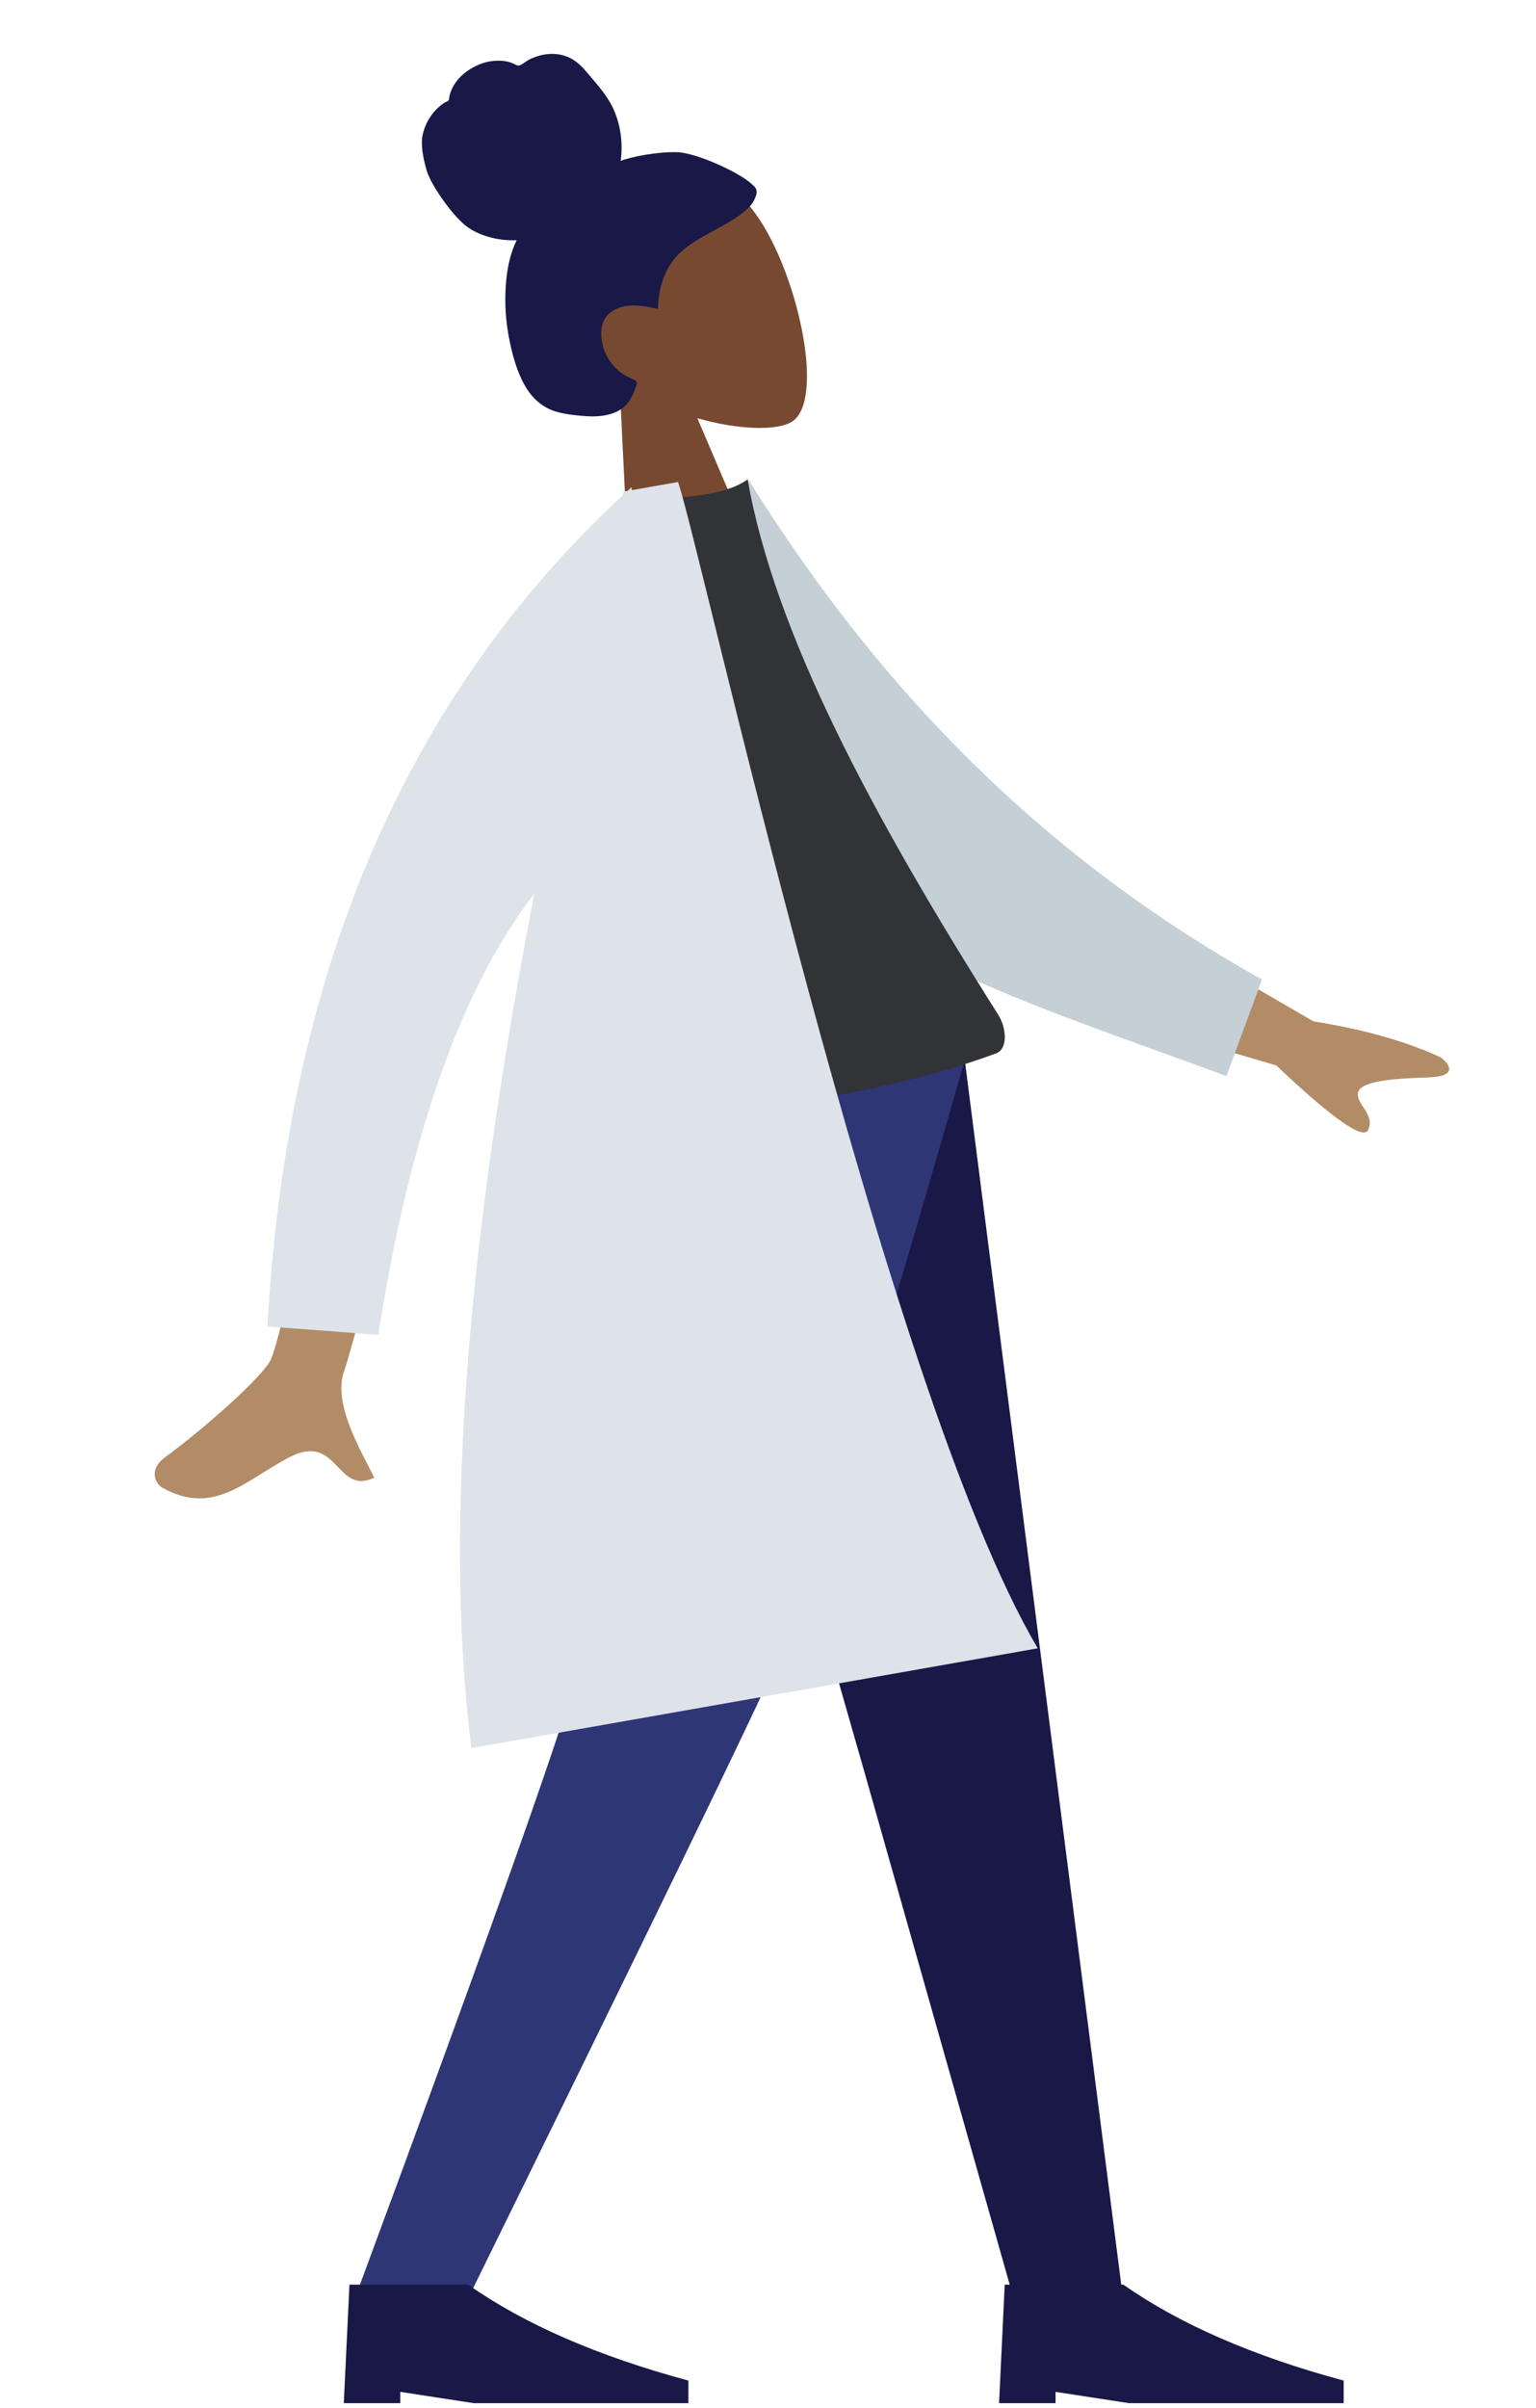 <svg width="254" height="398" viewBox="0 0 254 398" fill="none" xmlns="http://www.w3.org/2000/svg">
<path fill-rule="evenodd" clip-rule="evenodd" d="M102.451 63.232C96.998 59.514 92.595 54.347 91.286 47.587C87.512 28.112 115.52 25.124 123.337 33.371C131.154 41.619 137.098 66.255 130.803 69.787C128.292 71.196 122.1 71.048 115.321 69.125L125.88 93.826L104.224 99.621L102.451 63.232Z" fill="#784931"/>
<path fill-rule="evenodd" clip-rule="evenodd" d="M111.964 25.154C108.766 25.052 104.389 25.899 102.637 26.587C103.011 23.875 102.69 21.049 101.648 18.494C100.635 16.011 98.888 14.134 97.2 12.128C96.422 11.204 95.58 10.303 94.528 9.718C93.456 9.122 92.232 8.867 91.033 8.91C89.806 8.954 88.603 9.299 87.509 9.85C87.026 10.094 86.628 10.449 86.16 10.712C85.681 10.982 85.346 10.73 84.887 10.509C83.78 9.978 82.359 9.95 81.183 10.119C79.865 10.307 78.591 10.853 77.484 11.595C76.407 12.316 75.444 13.278 74.844 14.465C74.576 14.993 74.36 15.571 74.278 16.166C74.245 16.411 74.265 16.545 74.065 16.685C73.88 16.814 73.641 16.881 73.448 17.008C71.588 18.24 70.26 20.272 69.846 22.534C69.605 23.854 69.896 25.986 70.588 28.278C71.28 30.57 75.006 36.037 77.569 37.709C79.856 39.202 82.791 39.805 85.44 39.704C84.285 42.023 83.811 44.661 83.635 47.262C83.443 50.088 83.616 52.924 84.149 55.719C84.655 58.374 85.376 61.133 86.677 63.516C87.893 65.745 89.651 67.369 92.043 68.058C93.139 68.374 94.269 68.529 95.394 68.646C96.504 68.761 97.613 68.865 98.725 68.799C100.829 68.673 103.108 67.988 104.223 66.005C104.625 65.29 105.043 64.416 105.261 63.615C105.34 63.328 105.384 63.141 105.142 62.945C104.852 62.711 104.45 62.579 104.118 62.424C102.22 61.538 100.796 60.06 100.001 58.063C99.195 56.036 99.038 53.184 100.848 51.722C103.082 49.916 106.222 50.462 108.8 51.065C108.86 47.461 110.019 43.921 112.691 41.56C115.648 38.948 119.51 37.702 122.626 35.306C123.438 34.682 124.253 34.002 124.718 33.048C124.912 32.649 125.129 32.141 125.127 31.683C125.124 31.082 124.631 30.709 124.231 30.347C122.108 28.425 115.163 25.255 111.964 25.154Z" fill="#191847"/>
<path fill-rule="evenodd" clip-rule="evenodd" d="M109.163 174.926L143.03 293.155L167.739 380.297H185.761L159.504 174.926H109.163Z" fill="#191847"/>
<path fill-rule="evenodd" clip-rule="evenodd" d="M100.106 174.926C99.323 235.863 96.652 269.099 95.829 274.636C95.007 280.172 82.571 315.392 58.521 380.297H77.191C107.808 318.032 124.899 282.812 128.464 274.636C132.03 266.46 143.033 233.223 159.606 174.926H100.106Z" fill="#2F3676"/>
<path fill-rule="evenodd" clip-rule="evenodd" d="M56.852 397.168L57.786 377.577H77.403C86.704 384.108 98.848 389.394 113.834 393.436V397.168H78.337L66.193 395.302V397.168H56.852Z" fill="#191847"/>
<path fill-rule="evenodd" clip-rule="evenodd" d="M165.211 397.168L166.145 377.577H185.761C195.063 384.108 207.207 389.394 222.192 393.436V397.168H186.695L174.552 395.302V397.168H165.211Z" fill="#191847"/>
<path fill-rule="evenodd" clip-rule="evenodd" d="M185.305 150.297L217.205 168.803C225.468 170.112 232.464 172.086 238.192 174.726C239.587 175.746 241.372 177.919 236.047 178.072C230.722 178.225 225.128 178.623 224.587 180.491C224.046 182.358 227.467 184.163 226.247 186.734C225.434 188.448 220.369 184.898 211.054 176.084L180.442 167.08L185.305 150.297ZM57.77 162.317L74.479 161.799C63.647 202.588 57.792 224.182 56.913 226.581C54.936 231.979 59.784 239.92 61.888 244.205C55.619 247.263 55.938 236.752 48.034 240.751C40.821 244.402 35.455 250.742 26.808 245.849C25.745 245.247 24.522 242.884 27.214 240.907C33.922 235.981 43.538 227.437 44.783 224.693C46.48 220.95 50.81 200.158 57.77 162.317Z" fill="#B28B67"/>
<path fill-rule="evenodd" clip-rule="evenodd" d="M114.216 84.317L123.727 79.221C143.425 110.808 169.659 140.107 208.691 161.883L202.806 177.838C169.714 165.562 138.915 156.923 122.743 132.607C117.315 124.446 115.768 94.945 114.216 84.317Z" fill="#C5CFD6"/>
<path fill-rule="evenodd" clip-rule="evenodd" d="M96.434 186.109C125.893 184.064 148.657 180.055 164.726 174.084C166.717 173.344 166.438 169.863 165.073 167.708C143.826 134.144 128.063 104.369 123.626 79.239C121.141 81.085 116.406 82.13 109.42 82.374C95.673 111.497 92.499 142.694 96.434 186.109Z" fill="#323337"/>
<path fill-rule="evenodd" clip-rule="evenodd" d="M104.482 81.005L112.117 79.661C115.729 89.738 146.176 229.441 171.611 272.416L77.957 288.908C72.543 246.389 79.618 192.923 88.36 147.686C76.317 163.258 67.715 187.567 62.556 220.61L44.224 219.224C47.405 161.074 66.974 115.299 102.93 81.9C102.982 81.683 103.034 81.466 103.086 81.251L103.762 81.132C103.982 80.93 104.204 80.728 104.426 80.526L104.482 81.005Z" fill="#DDE3E9"/>
</svg>
